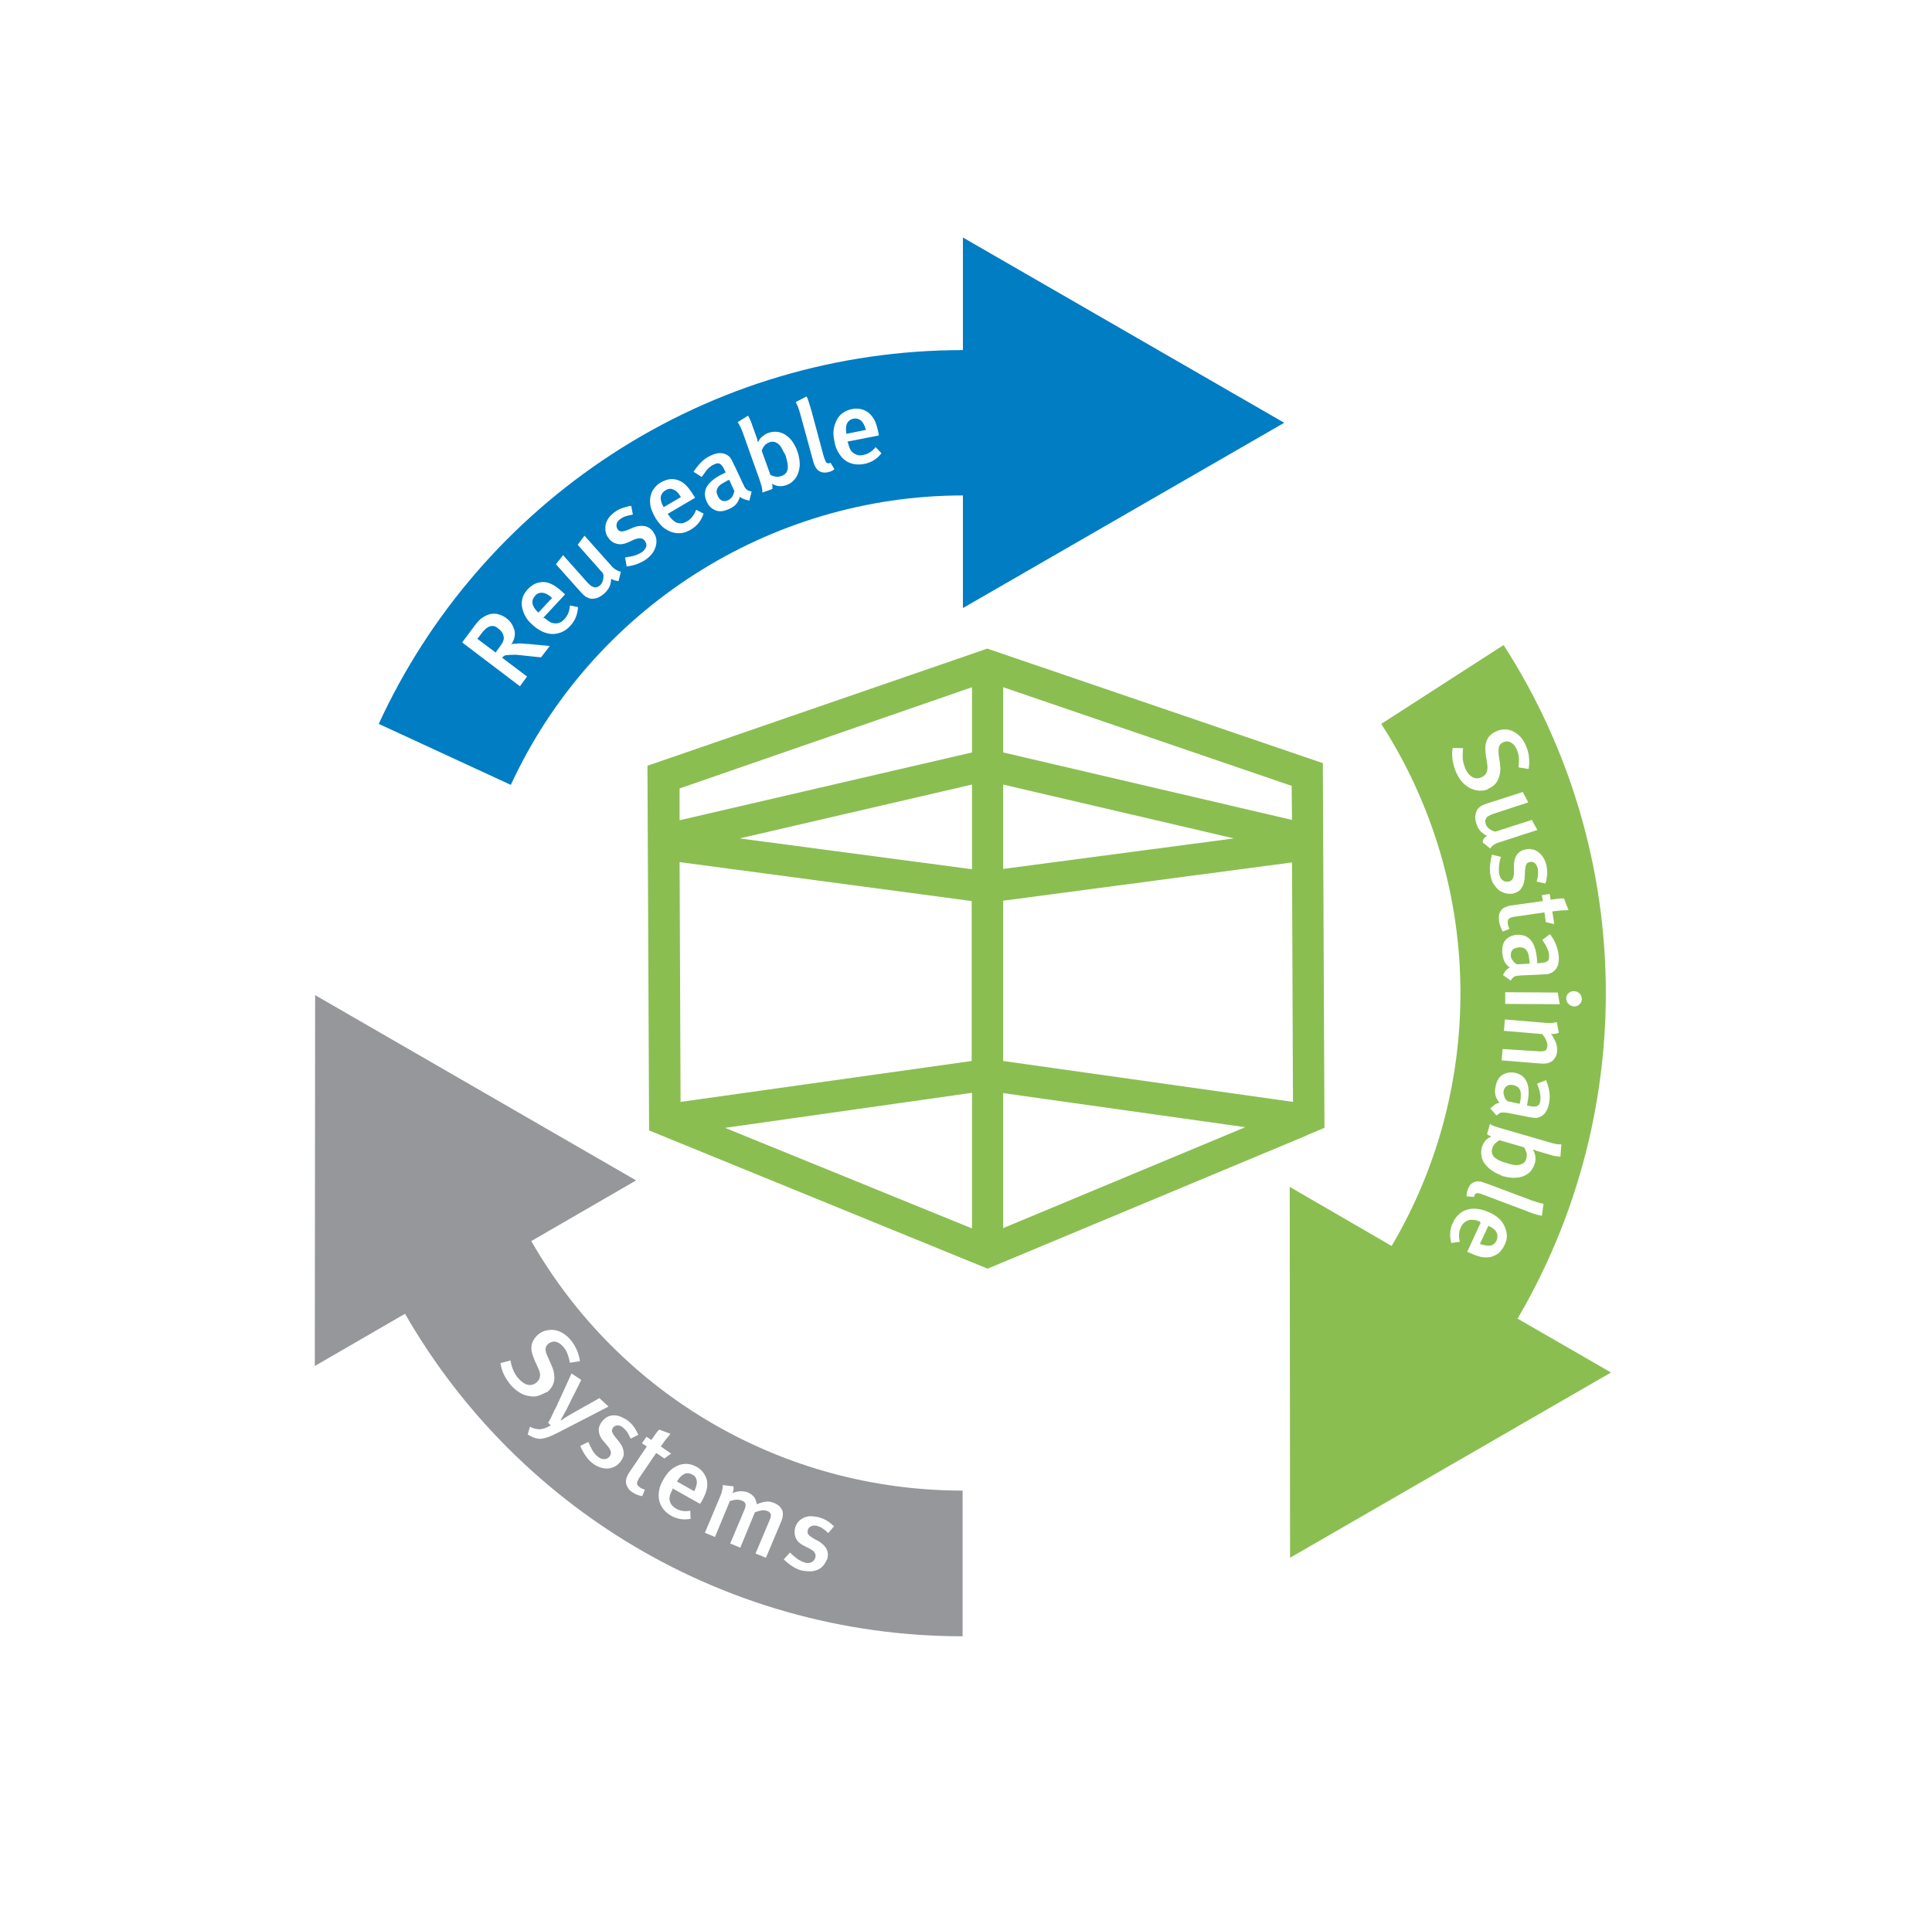 <svg xmlns="http://www.w3.org/2000/svg" xmlns:xlink="http://www.w3.org/1999/xlink" id="Layer_1" x="0px" y="0px" viewBox="0 0 595.3 594.8" style="enable-background:new 0 0 595.3 594.8;" xml:space="preserve"><style type="text/css">	.st0{fill:#FFFFFF;}	.st1{fill:#8BBE51;}	.st2{clip-path:url(#SVGID_00000081615911138361323780000006984296154322910893_);fill:#95979A;}	.st3{clip-path:url(#SVGID_00000081615911138361323780000006984296154322910893_);fill:#007DC3;}	.st4{clip-path:url(#SVGID_00000081615911138361323780000006984296154322910893_);fill:#8BBE51;}	.st5{clip-path:url(#SVGID_00000081615911138361323780000006984296154322910893_);fill:#FFFFFF;}</style><g>			<image style="overflow:visible;opacity:0.15;" width="675" height="674" transform="matrix(1 0 0 1 -40 -32.213)">	</image>	<g>		<circle class="st0" cx="297.6" cy="297.6" r="261.9"></circle>	</g></g><path class="st1" d="M402.6,349.9l5.5-2.3l-0.5-112.4l-103.4-35.3l-104.7,36.1l0.5,112.4L304.3,391l98.2-41L402.6,349.9L402.6,349.9 z M309.1,241.8l71.1,16.6l-71.1,9.4V241.8z M299.5,267.9l-71.6-9.5l71.6-16.6V267.9z M209.4,265.7l90,12V327l-89.7,12.6L209.4,265.7 z M299.5,336.8v41.8l-76.1-31L299.5,336.8z M309.1,277.6l89-11.8l0.3,73.8l-89.3-12.6V277.6z M398.1,252.7l-89-20.8v-20.1l88.9,30.4 L398.1,252.7z M299.5,211.8v20.1l-90.1,20.9l0-9.8L299.5,211.8z M309.1,378.5v-41.6l74.6,10.5L309.1,378.5z"></path><g>	<defs>		<rect id="SVGID_1_" x="35.8" y="35.8" width="523.7" height="523.3"></rect>	</defs>	<clipPath id="SVGID_00000050661083206793477900000012003508638848115368_">		<use xlink:href="#SVGID_1_" style="overflow:visible;"></use>	</clipPath>	<path style="clip-path:url(#SVGID_00000050661083206793477900000012003508638848115368_);fill:#95979A;" d="M163.7,382.5l32.3-18.7  l-98.9-57.1L97,421l27.8-16.1c16.3,28.4,39.5,52.4,67.4,69.7c31.3,19.4,67.4,29.7,104.4,29.7v-44.9  C241.4,459.4,191,430.1,163.7,382.5"></path>	<path style="clip-path:url(#SVGID_00000050661083206793477900000012003508638848115368_);fill:#007DC3;" d="M296.7,107.9  c-38.6,0-76,11.1-108.2,32.1c-31.4,20.5-56.2,49.2-71.8,83.1l40.7,18.8c25-54.2,79.7-89.2,139.3-89.2v34.7l99-57.1l-99-57.1V107.9z  "></path>	<path style="clip-path:url(#SVGID_00000050661083206793477900000012003508638848115368_);fill:#8BBE51;" d="M467.6,406.4  c17.8-30.3,27.2-65,27.2-100.3c0-38.2-10.9-75.3-31.5-107.3l-37.7,24.3c15.9,24.7,24.4,53.4,24.4,83c0,27.5-7.3,54.4-21.2,77.9  l-31.4-18.2l0.1,114.3l98.9-57.1L467.6,406.4z"></path>	<path style="clip-path:url(#SVGID_00000050661083206793477900000012003508638848115368_);fill:#FFFFFF;" d="M162.9,202.2  c-1.6-0.2-2.9-0.3-3.9-0.4c-1,0-2,0-2.8,0.1c-0.3,0-0.6,0.1-0.8,0.2c-0.2,0.1-0.4,0.3-0.7,0.6l7.7,5.8l-2.2,3L142.4,198l4.1-5.5  c0.8-1,1.5-1.8,2.4-2.3c0.8-0.5,1.7-0.9,2.5-1c0.8-0.1,1.6-0.1,2.4,0.2c0.8,0.2,1.5,0.6,2.2,1.1c0.6,0.5,1.2,1,1.6,1.7  c0.4,0.6,0.7,1.3,0.9,2c0.2,0.7,0.2,1.5,0,2.2c-0.1,0.8-0.5,1.5-1,2.2c0.2-0.1,0.5-0.2,0.9-0.2c0.4,0,0.9,0,1.4-0.1  c0.5,0,1.1,0,1.6,0.1c0.6,0,1.1,0.1,1.7,0.1l6.3,0.6l-2.7,3.5L162.9,202.2z M151.1,193c-0.9,0.2-1.8,1-2.8,2.3l-1.2,1.6l5.6,4.2  l1.1-1.5c0.6-0.8,1-1.4,1.2-1.9c0.2-0.5,0.3-1,0.2-1.5c-0.1-0.4-0.2-0.8-0.5-1.3c-0.3-0.4-0.6-0.8-1.1-1.1  C152.8,193,152,192.8,151.1,193"></path>	<path style="clip-path:url(#SVGID_00000050661083206793477900000012003508638848115368_);fill:#FFFFFF;" d="M168,190.6  c0.4,0.4,0.9,0.7,1.3,1c0.5,0.3,1,0.5,1.5,0.5c0.5,0.1,1.1,0,1.6-0.2c0.6-0.2,1.1-0.6,1.6-1.2c1-1.1,1.5-2.4,1.6-4.1l2.5,0.5  c-0.1,2.2-0.9,4.2-2.4,5.8c-0.8,0.9-1.7,1.5-2.6,1.9c-0.9,0.4-1.9,0.6-2.9,0.6c-1,0-2-0.3-3-0.7c-1-0.5-2-1.1-3-2  c-1.1-1-1.9-1.9-2.4-2.9c-0.5-0.9-0.8-1.9-1-3c-0.1-1,0-1.9,0.3-2.8c0.3-0.8,0.8-1.6,1.5-2.4c0.6-0.6,1.2-1.1,1.9-1.5  c0.7-0.4,1.5-0.6,2.4-0.7c1-0.1,2,0.1,3,0.6c1.1,0.5,2.3,1.4,3.7,2.7l0.5,0.5l-6.7,7.2L168,190.6z M167.2,182.7  c-0.9-0.1-1.7,0.2-2.3,0.9c-0.7,0.8-1,1.6-0.8,2.5c0.2,0.9,0.8,1.8,1.8,2.7l4.2-4.5C169.1,183.3,168.1,182.8,167.2,182.7"></path>	<path style="clip-path:url(#SVGID_00000050661083206793477900000012003508638848115368_);fill:#FFFFFF;" d="M189.5,178.9  c-0.4-0.1-0.8-0.3-1.2-0.5c0,1.8-0.7,3.3-2.2,4.6c-0.7,0.6-1.4,1-2.1,1.3c-0.7,0.2-1.4,0.3-2,0.2c-0.5-0.1-1-0.3-1.5-0.6  c-0.5-0.3-1.1-0.9-1.8-1.7l-7.4-8.3l2.2-2.8l7.3,8.2c0.3,0.4,0.7,0.7,1,1c0.3,0.3,0.7,0.5,1,0.6c0.3,0.1,0.7,0.2,1,0.1  c0.4-0.1,0.7-0.3,1.1-0.6c0.4-0.4,0.8-1,0.9-1.7c0.2-0.7,0.2-1.4,0-2l-7.8-8.8l2.1-2.8l8.2,9.2c0.5,0.6,1,1,1.5,1.3  c0.5,0.3,0.8,0.4,1.1,0.5c0.2,0,0.3,0.1,0.4,0.1l-0.7,2.9C190.3,179,189.8,179,189.5,178.9"></path>	<path style="clip-path:url(#SVGID_00000050661083206793477900000012003508638848115368_);fill:#FFFFFF;" d="M202.2,166  c0.1,0.7,0.1,1.5-0.1,2.2c-0.2,0.7-0.5,1.5-1,2.2c-0.5,0.7-1.1,1.3-1.9,1.9c-0.8,0.6-1.8,1.1-2.8,1.5c-1,0.4-2.1,0.6-3.3,0.8  l-0.5-2.8c0.8-0.1,1.8-0.3,2.7-0.5c1-0.3,1.8-0.7,2.6-1.2c0.6-0.5,1-1,1.2-1.6c0.2-0.6,0-1.2-0.4-1.8c-0.4-0.5-0.8-0.8-1.4-0.8  c-0.5,0-1.3,0.1-2.1,0.5l-1.8,0.8c-1.1,0.5-2.2,0.7-3.3,0.4c-1-0.2-1.9-0.8-2.6-1.8c-0.5-0.6-0.8-1.3-0.9-2c-0.1-0.7-0.1-1.4,0-2.1  c0.2-0.7,0.5-1.4,0.9-2c0.4-0.6,1-1.2,1.8-1.8c0.9-0.7,1.8-1.1,2.7-1.4c0.9-0.3,1.7-0.5,2.5-0.6l0.5,2.7c-0.8,0.1-1.6,0.3-2.2,0.5  c-0.6,0.2-1.2,0.5-1.7,0.9c-0.6,0.4-1,1-1.1,1.5c-0.1,0.6,0,1.1,0.3,1.6c0.3,0.4,0.6,0.6,1.1,0.7c0.4,0,1-0.1,1.8-0.4l1.9-0.8  c0.8-0.3,1.5-0.5,2.1-0.5c0.6-0.1,1.2,0,1.7,0.1c0.5,0.1,0.9,0.4,1.3,0.6c0.4,0.3,0.7,0.6,1,1C201.7,164.6,202.1,165.3,202.2,166"></path>	<path style="clip-path:url(#SVGID_00000050661083206793477900000012003508638848115368_);fill:#FFFFFF;" d="M206,158.7  c0.3,0.5,0.6,0.9,1,1.3c0.4,0.4,0.8,0.7,1.3,1c0.5,0.2,1,0.3,1.6,0.3c0.6,0,1.2-0.3,1.9-0.7c1.2-0.7,2.1-1.9,2.7-3.5l2.3,1.2  c-0.7,2.1-2,3.8-3.9,4.9c-1,0.6-2,1-3,1.1c-1,0.1-2,0-2.9-0.3c-0.9-0.3-1.8-0.8-2.7-1.5c-0.8-0.7-1.6-1.7-2.3-2.8  c-0.7-1.2-1.2-2.4-1.5-3.4c-0.2-1-0.3-2.1-0.1-3.1c0.2-1,0.5-1.9,1.1-2.6c0.5-0.7,1.2-1.4,2.1-1.9c0.7-0.4,1.4-0.7,2.2-0.9  c0.8-0.2,1.6-0.2,2.5,0c0.9,0.2,1.9,0.7,2.7,1.4c0.9,0.8,1.8,2,2.8,3.6l0.4,0.6l-8.5,5L206,158.7z M207.5,150.9  c-0.8-0.4-1.6-0.3-2.4,0.2c-0.9,0.5-1.4,1.3-1.5,2.1c-0.1,0.9,0.2,1.9,0.9,3.1l5.3-3.1C209.1,152,208.4,151.2,207.5,150.9"></path>	<path style="clip-path:url(#SVGID_00000050661083206793477900000012003508638848115368_);fill:#FFFFFF;" d="M229.4,153.9  c-0.5-0.2-1-0.4-1.4-0.8c-0.3,1-0.7,1.7-1.2,2.3c-0.5,0.6-1.2,1-2,1.4c-1.7,0.8-3.1,1-4.3,0.5c-1.2-0.5-2.1-1.3-2.7-2.6  c-0.8-1.7-0.8-3.3,0-4.7c0.8-1.4,2.4-2.7,4.8-3.9l1-0.5l-0.4-0.8c-0.4-0.9-0.8-1.5-1.3-1.8c-0.4-0.3-1.1-0.3-2,0.2  c-0.5,0.2-1,0.6-1.5,1c-0.4,0.4-0.8,0.8-1.1,1.3c-0.3,0.4-0.6,0.8-0.8,1.1l-0.3,0.4l-2.5-1.6c0.8-1.2,1.6-2.2,2.4-3  c0.8-0.8,1.8-1.5,2.9-2c2.3-1.1,4.2-1,5.7,0.3c0.2,0.2,0.4,0.5,0.6,0.8c0.2,0.3,0.4,0.7,0.7,1.4l0.7,1.4l2,4.3  c0.2,0.5,0.5,0.9,0.6,1.3c0.2,0.3,0.4,0.6,0.6,0.8c0.2,0.2,0.4,0.4,0.7,0.5c0.3,0.1,0.6,0.2,1,0.3l-0.7,2.8  C230.5,154.2,230,154.1,229.4,153.9 M224.4,148c-0.1,0-0.3,0.1-0.4,0.2c-0.8,0.4-1.4,0.8-1.9,1.1c-0.5,0.4-0.8,0.7-1,1.1  c-0.2,0.4-0.3,0.8-0.3,1.2c0,0.4,0.2,0.9,0.4,1.3c0.3,0.7,0.8,1.2,1.3,1.4c0.6,0.2,1.1,0.2,1.8-0.1c0.5-0.2,0.9-0.6,1.3-1.1  c0.3-0.5,0.5-1.1,0.7-1.7l-1.6-3.5L224.4,148z"></path>	<path style="clip-path:url(#SVGID_00000050661083206793477900000012003508638848115368_);fill:#FFFFFF;" d="M246.4,142.5  c0.1,1.1-0.1,2.2-0.4,3.1c-0.3,0.9-0.7,1.7-1.4,2.4c-0.6,0.7-1.4,1.2-2.3,1.5c-1.6,0.6-3,0.4-4.4-0.4c0.1,0.4,0.1,0.7,0.1,0.9  c0,0.2,0,0.4,0,0.7l-3.1,1.1c0-0.2,0-0.4,0-0.6c0-0.2-0.1-0.4-0.1-0.7c-0.1-0.3-0.1-0.6-0.2-0.9c-0.1-0.4-0.3-0.8-0.4-1.3  l-5.2-14.6c-0.3-0.9-0.6-1.6-0.9-2.2c-0.3-0.5-0.5-1-0.8-1.4l3.2-2c0.3,0.5,0.5,1,0.7,1.4c0.2,0.4,0.4,1,0.6,1.6l1.3,3.6  c0.2,0.5,0.3,0.9,0.3,1.2l0.1,0.3l0.1,0c0.3-0.7,0.8-1.3,1.3-1.7c0.5-0.4,1.1-0.8,1.9-1.1c0.9-0.3,1.8-0.4,2.7-0.3  c0.9,0.1,1.7,0.4,2.5,0.9c0.8,0.5,1.5,1.2,2.1,2c0.6,0.9,1.2,1.9,1.6,3.1C246.1,140.2,246.3,141.3,246.4,142.5 M241,138.4  c-0.3-0.6-0.6-1.1-1-1.4c-0.4-0.4-0.8-0.6-1.3-0.8c-0.5-0.1-1-0.1-1.6,0.1c-0.7,0.3-1.2,0.6-1.6,1.1c-0.4,0.5-0.6,1-0.8,1.5  l2.7,7.5c0.5,0.2,1,0.4,1.6,0.5c0.6,0.1,1.2,0,1.8-0.2c1.1-0.4,1.7-1.1,1.9-2.1c0.2-1-0.1-2.5-0.7-4.4  C241.6,139.6,241.3,139,241,138.4"></path>	<path style="clip-path:url(#SVGID_00000050661083206793477900000012003508638848115368_);fill:#FFFFFF;" d="M255.3,145.5  c-0.9,0.2-1.6,0.2-2.2,0c-0.6-0.2-1-0.5-1.4-0.9c-0.3-0.4-0.6-0.9-0.8-1.4c-0.2-0.5-0.3-0.9-0.4-1.3l-3.7-13.5  c-0.1-0.5-0.3-1-0.4-1.4c-0.1-0.4-0.2-0.8-0.4-1.2c-0.1-0.4-0.2-0.7-0.4-1c-0.1-0.3-0.3-0.6-0.4-0.9l3.3-1.7c0.3,0.4,0.5,1,0.7,1.7  c0.2,0.7,0.5,1.5,0.8,2.6l3.6,13.4c0.1,0.5,0.3,1,0.4,1.3c0.1,0.3,0.2,0.6,0.3,0.8c0.1,0.2,0.2,0.3,0.2,0.4  c0.1,0.1,0.1,0.2,0.2,0.2c0.1,0.1,0.3,0.2,0.6,0.2c0.2,0,0.5-0.1,0.6-0.2l1.2,2C256.7,145,256.1,145.3,255.3,145.5"></path>	<path style="clip-path:url(#SVGID_00000050661083206793477900000012003508638848115368_);fill:#FFFFFF;" d="M261.3,136.5  c0.1,0.5,0.3,1.1,0.5,1.6c0.2,0.5,0.5,1,0.9,1.3c0.4,0.4,0.9,0.6,1.4,0.8c0.6,0.2,1.2,0.2,2,0c1.4-0.3,2.7-1.1,3.7-2.4l1.8,1.9  c-1.4,1.8-3.2,2.9-5.4,3.3c-1.1,0.2-2.2,0.2-3.2,0c-1-0.2-1.9-0.6-2.7-1.2c-0.8-0.6-1.4-1.4-2-2.4c-0.6-1-1-2.1-1.2-3.4  c-0.3-1.4-0.4-2.7-0.2-3.7c0.1-1,0.5-2,1-3c0.5-0.9,1.1-1.6,1.9-2.1c0.7-0.5,1.6-0.9,2.6-1.1c0.8-0.2,1.6-0.2,2.4-0.1  c0.8,0.1,1.6,0.4,2.4,0.9c0.8,0.5,1.5,1.3,2.1,2.3c0.6,1,1,2.5,1.4,4.3l0.1,0.7l-9.7,1.9L261.3,136.5z M265.4,129.7  c-0.7-0.6-1.4-0.8-2.3-0.7c-1,0.2-1.7,0.7-2.1,1.5c-0.4,0.8-0.4,1.9-0.2,3.2l6-1.2C266.5,131.3,266,130.3,265.4,129.7"></path>	<path style="clip-path:url(#SVGID_00000050661083206793477900000012003508638848115368_);fill:#FFFFFF;" d="M166.1,430.1  c-0.9,0.3-1.8,0.4-2.8,0.2c-1-0.1-2-0.4-3-1c-1-0.6-2-1.4-2.9-2.4c-0.8-1-1.5-2-2.1-3.2c-0.6-1.2-0.9-2.4-1.1-3.6l3.1-0.8  c0.2,1.2,0.5,2.2,0.9,3.1c0.4,0.9,0.9,1.8,1.7,2.6c0.9,1,1.8,1.6,2.8,1.8c1,0.2,1.9-0.1,2.7-0.8c0.6-0.5,0.9-1.2,1-1.9  c0.1-0.7-0.2-1.7-0.7-2.7l-1-2.2c-0.4-1-0.7-1.9-0.9-2.7c-0.1-0.8-0.1-1.6,0.1-2.3c0.3-1.1,0.9-2,1.8-2.8c0.7-0.6,1.5-1.1,2.4-1.3  c0.8-0.2,1.7-0.3,2.6-0.2c0.9,0.1,1.7,0.4,2.6,0.9c0.8,0.5,1.6,1.1,2.4,2c0.8,1,1.5,2,2,3.2c0.5,1.1,0.8,2.3,1,3.5l-3.1,0.5  c-0.2-1.2-0.5-2.1-0.8-2.9c-0.3-0.8-0.8-1.5-1.3-2.1c-0.7-0.8-1.5-1.3-2.3-1.5c-0.8-0.1-1.6,0.1-2.3,0.7c-0.5,0.4-0.8,1-0.8,1.6  c0,0.6,0.2,1.4,0.7,2.4l1.1,2.5c0.7,1.5,1,3,0.9,4.4c-0.1,1.4-0.8,2.7-2,3.8C167.8,429.3,167,429.8,166.1,430.1"></path>	<path style="clip-path:url(#SVGID_00000050661083206793477900000012003508638848115368_);fill:#FFFFFF;" d="M169.2,442.8  c-0.8,0.3-1.5,0.5-2.2,0.6c-0.7,0.1-1.4,0-2.1-0.2c-0.7-0.2-1.5-0.6-2.3-1.1l0.7-2.4c0.5,0.3,1,0.5,1.5,0.6  c0.5,0.1,0.9,0.2,1.4,0.2c0.5,0,1-0.1,1.6-0.3c0.6-0.2,1.2-0.5,1.9-0.9l-0.8-0.8c0.5-0.8,0.9-1.6,1.3-2.5c0.4-0.8,0.7-1.6,1.1-2.2  l4.8-10.5l3,2l-4.6,9.2c-0.1,0.2-0.3,0.5-0.5,0.9c-0.2,0.4-0.4,0.7-0.6,1.1c-0.2,0.4-0.4,0.7-0.5,0.9l-0.2,0.4l0.4-0.2  c0.3-0.1,0.6-0.3,0.9-0.6c0.4-0.2,0.8-0.5,1.3-0.8c0.5-0.3,0.9-0.5,1.4-0.8l8-4.5l2.8,2.6l-15.5,8  C170.8,442.1,170,442.5,169.2,442.8"></path>	<path style="clip-path:url(#SVGID_00000050661083206793477900000012003508638848115368_);fill:#FFFFFF;" d="M189.2,452.1  c-0.7,0.3-1.4,0.5-2.1,0.5c-0.7,0-1.5-0.1-2.3-0.4c-0.8-0.3-1.6-0.7-2.3-1.3c-0.8-0.6-1.5-1.4-2.1-2.3c-0.6-0.9-1.2-1.9-1.6-3  l2.5-1.2c0.3,0.8,0.7,1.6,1.2,2.5c0.5,0.9,1.1,1.6,1.8,2.1c0.6,0.5,1.2,0.7,1.9,0.7c0.6,0,1.2-0.3,1.6-0.8c0.4-0.5,0.5-1,0.4-1.5  c-0.1-0.5-0.5-1.2-1.1-1.9l-1.3-1.5c-0.8-1-1.2-1.9-1.3-3c-0.1-1,0.3-2,1-2.9c0.5-0.6,1-1.1,1.6-1.4c0.6-0.3,1.3-0.5,2-0.5  c0.7,0,1.4,0.1,2.1,0.4c0.7,0.3,1.5,0.7,2.2,1.2c0.9,0.7,1.6,1.4,2.1,2.2c0.5,0.8,0.9,1.5,1.2,2.2l-2.4,1.2c-0.3-0.8-0.7-1.4-1-2  c-0.4-0.5-0.8-1-1.3-1.4c-0.6-0.5-1.2-0.7-1.7-0.7c-0.6,0-1.1,0.3-1.4,0.7c-0.3,0.4-0.4,0.8-0.3,1.2c0.1,0.4,0.4,1,0.9,1.6l1.3,1.6  c0.5,0.7,0.9,1.3,1.1,1.9c0.2,0.6,0.3,1.1,0.3,1.6c0,0.5-0.1,1-0.3,1.4c-0.2,0.4-0.4,0.8-0.7,1.2  C190.5,451.3,189.9,451.8,189.2,452.1"></path>	<path style="clip-path:url(#SVGID_00000050661083206793477900000012003508638848115368_);fill:#FFFFFF;" d="M195,460  c-0.7-0.4-1.2-0.9-1.5-1.4c-0.3-0.5-0.5-1-0.6-1.5c-0.1-0.5,0-1,0.1-1.5c0.2-0.5,0.4-1,0.7-1.5l5.6-8.3l-1.5-1l1.4-2l1.5,1  c0.4-0.6,0.8-1.1,1.2-1.7c0.4-0.6,0.8-1.1,1.2-1.5l3.5,1.3c-0.4,0.5-0.9,1.1-1.5,1.8c-0.5,0.7-1,1.4-1.5,2.1l3.2,2.2l-2.1,1.5  l-2.5-1.7l-5.1,7.5c-0.6,0.8-0.8,1.5-0.8,1.9c0,0.5,0.4,0.9,1,1.3c0.4,0.3,0.8,0.4,1.4,0.6l-0.8,2C197,461,195.9,460.6,195,460"></path>	<path style="clip-path:url(#SVGID_00000050661083206793477900000012003508638848115368_);fill:#FFFFFF;" d="M207.2,459.1  c-0.3,0.5-0.5,1-0.7,1.5c-0.2,0.5-0.2,1.1-0.2,1.6c0.1,0.5,0.2,1,0.6,1.5c0.3,0.5,0.8,0.9,1.5,1.3c1.2,0.7,2.7,0.9,4.3,0.6l0.1,2.5  c-2.2,0.4-4.2,0.1-6.1-1c-1-0.6-1.8-1.3-2.4-2.1c-0.6-0.8-1-1.7-1.2-2.6c-0.2-1-0.2-2,0-3.1c0.2-1.1,0.6-2.2,1.3-3.3  c0.7-1.2,1.4-2.2,2.2-2.9c0.8-0.7,1.7-1.2,2.7-1.6c0.9-0.3,1.9-0.4,2.7-0.3c0.9,0.1,1.8,0.4,2.7,0.9c0.7,0.4,1.3,0.9,1.8,1.5  c0.5,0.6,0.9,1.3,1.2,2.2c0.3,0.9,0.3,1.9,0.1,3c-0.2,1.1-0.8,2.5-1.7,4.1l-0.4,0.6l-8.5-4.8L207.2,459.1z M214.7,456.5  c-0.1-0.9-0.5-1.6-1.3-2c-0.9-0.5-1.8-0.6-2.6-0.2c-0.8,0.4-1.5,1.1-2.2,2.3l5.3,3C214.5,458.4,214.8,457.4,214.7,456.5"></path>	<path style="clip-path:url(#SVGID_00000050661083206793477900000012003508638848115368_);fill:#FFFFFF;" d="M237.1,468.6  c0.4-0.9,0.5-1.5,0.4-1.9c-0.1-0.4-0.4-0.7-1-1c-0.6-0.2-1.2-0.3-1.8-0.2c-0.7,0.1-1.3,0.3-2.1,0.6l-4.5,10.9l-3.1-1.3l4.3-10.2  c0.4-0.9,0.5-1.5,0.4-2c-0.1-0.4-0.5-0.8-1.1-1c-0.5-0.2-1-0.3-1.6-0.3c-0.6,0-1.3,0.2-2.1,0.4l-4.6,11.1l-3.1-1.3l4.5-10.7  c0.4-0.9,0.7-1.7,0.8-2.4c0.2-0.6,0.2-1.2,0.2-1.6l3.3,0.4c0.1,0.6,0,1.3-0.3,2.1c0.8-0.4,1.7-0.6,2.5-0.6s1.6,0.1,2.3,0.4  c0.7,0.3,1.2,0.7,1.7,1.2c0.5,0.5,0.8,1.4,1,2.4c1-0.4,2-0.7,2.8-0.8c0.9-0.1,1.7,0.1,2.5,0.4c1.2,0.5,2.1,1.3,2.5,2.2  c0.4,1,0.3,2.2-0.4,3.8l-4.6,10.9l-3.2-1.3L237.1,468.6z"></path>	<path style="clip-path:url(#SVGID_00000050661083206793477900000012003508638848115368_);fill:#FFFFFF;" d="M253.7,482.5  c-0.5,0.6-1.1,1-1.8,1.3c-0.7,0.3-1.5,0.5-2.3,0.5c-0.8,0-1.7-0.1-2.7-0.3c-1-0.3-1.9-0.7-2.8-1.3c-0.9-0.6-1.8-1.3-2.6-2.1  l1.9-2.1c0.6,0.6,1.3,1.2,2.1,1.8c0.8,0.6,1.6,1,2.5,1.3c0.7,0.2,1.4,0.2,2-0.1c0.6-0.3,1-0.7,1.2-1.4c0.2-0.6,0.1-1.1-0.2-1.6  c-0.3-0.5-0.9-0.9-1.7-1.3l-1.8-0.9c-1.1-0.6-1.9-1.3-2.3-2.3c-0.4-0.9-0.5-2-0.2-3.1c0.2-0.7,0.5-1.4,1-1.9c0.4-0.5,1-0.9,1.6-1.2  c0.6-0.3,1.3-0.5,2.1-0.5c0.8,0,1.6,0.1,2.5,0.3c1.1,0.3,2,0.7,2.8,1.2c0.8,0.5,1.4,1.1,2,1.6l-1.8,2.1c-0.6-0.6-1.2-1.1-1.7-1.4  c-0.5-0.4-1.1-0.6-1.7-0.8c-0.7-0.2-1.3-0.2-1.9,0.1c-0.5,0.2-0.9,0.7-1,1.2c-0.1,0.5-0.1,0.9,0.1,1.2c0.2,0.4,0.7,0.7,1.4,1.2  l1.8,1c0.7,0.4,1.3,0.9,1.7,1.3c0.4,0.5,0.7,0.9,0.9,1.4c0.2,0.5,0.3,0.9,0.3,1.4c0,0.5-0.1,0.9-0.2,1.4  C254.5,481.2,254.2,481.9,253.7,482.5"></path>	<path style="clip-path:url(#SVGID_00000050661083206793477900000012003508638848115368_);fill:#FFFFFF;" d="M456.2,243.7  c-0.9,0-1.9-0.2-2.8-0.6c-0.9-0.4-1.8-1-2.6-1.8c-0.8-0.8-1.5-1.9-2.1-3.2c-0.5-1.2-0.9-2.4-1.1-3.7c-0.2-1.3-0.2-2.6,0-3.9  l3.2,0.1c-0.1,1.2-0.1,2.3-0.1,3.2c0.1,1,0.4,2,0.8,3.1c0.6,1.3,1.3,2.1,2.2,2.6c0.9,0.5,1.8,0.5,2.9,0c0.7-0.3,1.3-0.9,1.5-1.6  c0.3-0.7,0.3-1.7,0.1-2.8l-0.4-2.5c-0.1-1.1-0.2-2-0.1-2.8c0.1-0.8,0.4-1.6,0.7-2.2c0.6-1,1.5-1.7,2.6-2.2c0.9-0.4,1.8-0.6,2.7-0.6  s1.7,0.2,2.5,0.6c0.8,0.4,1.5,0.9,2.2,1.6c0.7,0.7,1.2,1.6,1.7,2.6c0.5,1.2,0.9,2.4,1,3.7c0.2,1.3,0.1,2.5-0.1,3.7l-3.1-0.5  c0.1-1.2,0.2-2.2,0.1-3.1c-0.1-0.8-0.3-1.7-0.7-2.5c-0.4-1-1.1-1.7-1.8-2.1c-0.8-0.4-1.6-0.4-2.4,0c-0.6,0.3-1,0.7-1.2,1.3  c-0.2,0.6-0.2,1.4-0.1,2.6l0.4,2.7c0.2,1.7,0.1,3.2-0.5,4.6c-0.5,1.4-1.6,2.4-3.1,3.1C458.1,243.5,457.2,243.7,456.2,243.7"></path>	<path style="clip-path:url(#SVGID_00000050661083206793477900000012003508638848115368_);fill:#FFFFFF;" d="M457.2,258.5  c0.2-0.3,0.5-0.6,1-0.9c-1.6-0.7-2.8-2-3.3-3.8c-0.3-0.9-0.4-1.7-0.3-2.4c0.1-0.7,0.3-1.4,0.6-1.9c0.3-0.4,0.7-0.8,1.2-1.1  c0.5-0.3,1.3-0.6,2.2-0.9l10.6-3.4l1.7,3.2l-10.4,3.4c-0.5,0.2-0.9,0.3-1.3,0.5c-0.4,0.2-0.7,0.4-1,0.6c-0.2,0.2-0.4,0.6-0.5,0.9  c-0.1,0.4,0,0.8,0.1,1.3c0.2,0.6,0.6,1.1,1.2,1.5c0.6,0.5,1.2,0.7,1.8,0.8l11.2-3.6l1.7,3.1l-11.7,3.8c-0.8,0.2-1.3,0.5-1.8,0.8  c-0.4,0.3-0.7,0.6-0.8,0.8c-0.1,0.2-0.2,0.3-0.2,0.3l-2.3-1.8C456.8,259.1,457,258.8,457.2,258.5"></path>	<path style="clip-path:url(#SVGID_00000050661083206793477900000012003508638848115368_);fill:#FFFFFF;" d="M463.9,275.3  c-0.7-0.2-1.4-0.5-2-0.9c-0.6-0.5-1.1-1.1-1.6-1.8s-0.8-1.6-1-2.6c-0.2-1-0.3-2.1-0.2-3.2s0.3-2.2,0.6-3.4l2.8,0.7  c-0.3,0.8-0.5,1.7-0.6,2.7c-0.1,1-0.1,1.9,0.1,2.8c0.2,0.8,0.5,1.3,1,1.7c0.5,0.4,1.1,0.5,1.8,0.4c0.6-0.1,1-0.4,1.3-0.9  c0.3-0.5,0.4-1.2,0.4-2.2l0-2c0-1.3,0.3-2.3,0.9-3.2c0.6-0.8,1.5-1.4,2.6-1.6c0.8-0.2,1.5-0.2,2.2,0c0.7,0.1,1.3,0.4,1.9,0.9  c0.6,0.4,1,1,1.5,1.7c0.4,0.7,0.7,1.5,0.9,2.3c0.2,1.1,0.3,2.1,0.2,3.1c-0.1,0.9-0.3,1.8-0.5,2.5l-2.7-0.6c0.2-0.8,0.4-1.6,0.4-2.2  c0.1-0.7,0-1.3-0.1-1.9c-0.2-0.7-0.5-1.3-0.9-1.6c-0.5-0.4-1-0.5-1.6-0.3c-0.5,0.1-0.8,0.3-1,0.7c-0.2,0.4-0.3,1-0.4,1.8l-0.1,2.1  c0,0.8-0.2,1.6-0.4,2.2c-0.2,0.6-0.5,1.1-0.8,1.5c-0.3,0.4-0.7,0.7-1.1,0.9c-0.4,0.2-0.9,0.4-1.3,0.5  C465.5,275.5,464.7,275.5,463.9,275.3"></path>	<path style="clip-path:url(#SVGID_00000050661083206793477900000012003508638848115368_);fill:#FFFFFF;" d="M461.9,284  c-0.1-0.8-0.1-1.5,0-2.1c0.1-0.6,0.4-1,0.7-1.4c0.3-0.4,0.7-0.7,1.2-0.9c0.5-0.2,1-0.4,1.6-0.5l10-1.4l-0.3-1.8l2.4-0.4l0.3,1.8  c0.7-0.1,1.4-0.2,2.1-0.3c0.7-0.1,1.4-0.1,2-0.1l1.4,3.6c-0.7,0-1.5,0.1-2.4,0.1c-0.9,0.1-1.8,0.2-2.6,0.3l0.6,3.9l-2.6-0.6l-0.4-3  l-9,1.3c-1,0.1-1.7,0.4-2,0.7c-0.3,0.3-0.4,0.9-0.3,1.6c0.1,0.4,0.2,0.9,0.5,1.5l-2.1,0.8C462.5,286.1,462.1,285.1,461.9,284"></path>	<path style="clip-path:url(#SVGID_00000050661083206793477900000012003508638848115368_);fill:#FFFFFF;" d="M463.9,299.2  c0.4-0.4,0.8-0.8,1.3-1c-0.8-0.6-1.4-1.3-1.7-2s-0.5-1.5-0.6-2.4c-0.1-1.9,0.2-3.3,1.1-4.2c0.9-0.9,2-1.4,3.4-1.5  c1.9-0.1,3.4,0.5,4.4,1.8c1,1.3,1.6,3.3,1.8,5.9l0.1,1.1l0.9-0.1c1-0.1,1.7-0.2,2.1-0.5c0.5-0.3,0.7-0.9,0.6-1.9  c0-0.6-0.2-1.2-0.4-1.7c-0.2-0.6-0.5-1.1-0.7-1.5c-0.3-0.4-0.5-0.8-0.7-1.1l-0.3-0.4l2.4-1.8c0.9,1.2,1.5,2.3,1.9,3.4  c0.4,1.1,0.7,2.2,0.8,3.4c0.2,2.6-0.6,4.3-2.4,5.2c-0.3,0.1-0.6,0.2-0.9,0.3c-0.3,0.1-0.8,0.1-1.5,0.1l-1.6,0.1l-4.7,0.2  c-0.6,0-1,0.1-1.4,0.1c-0.4,0-0.7,0.1-1,0.2c-0.3,0.1-0.5,0.3-0.7,0.5c-0.2,0.2-0.4,0.5-0.6,0.8l-2.4-1.7  C463.3,300.1,463.6,299.7,463.9,299.2 M471.3,296.8c0-0.2,0-0.3,0-0.4c-0.1-0.9-0.2-1.6-0.3-2.2c-0.2-0.6-0.4-1-0.7-1.4  c-0.3-0.3-0.6-0.6-1-0.7c-0.4-0.1-0.9-0.2-1.4-0.1c-0.8,0.1-1.4,0.3-1.8,0.7c-0.4,0.4-0.6,1-0.6,1.7c0,0.6,0.2,1.1,0.6,1.6  c0.3,0.5,0.8,0.9,1.3,1.2l3.9-0.2L471.3,296.8z"></path>	<path style="clip-path:url(#SVGID_00000050661083206793477900000012003508638848115368_);fill:#FFFFFF;" d="M480,305.9l0.6,3.6  l-16.8-0.1l0-3.6L480,305.9z M483.3,309.4c-0.5-0.5-0.7-1-0.7-1.7c0-0.6,0.2-1.2,0.7-1.6c0.5-0.4,1-0.7,1.7-0.6  c0.7,0,1.2,0.2,1.7,0.7c0.5,0.5,0.7,1,0.7,1.7c0,0.6-0.2,1.2-0.7,1.6c-0.5,0.5-1,0.7-1.7,0.7C484.3,310.1,483.8,309.9,483.3,309.4"></path>	<path style="clip-path:url(#SVGID_00000050661083206793477900000012003508638848115368_);fill:#FFFFFF;" d="M473.8,324  c1.1,0.1,1.9,0,2.3-0.2c0.4-0.2,0.6-0.7,0.7-1.4c0-0.5-0.1-1.1-0.4-1.8c-0.3-0.7-0.7-1.3-1.2-1.9l-11.8-1l0.3-3.5l12,1  c0.9,0.1,1.6,0.1,2.2,0.1c0.6,0,1.2-0.2,1.8-0.3l0.6,3.3c-0.4,0.2-0.8,0.3-1.2,0.3c-0.4,0.1-0.8,0.1-1.2,0c0.7,1,1.2,1.9,1.5,2.7  c0.3,0.8,0.4,1.6,0.4,2.6c-0.1,1.3-0.6,2.3-1.4,3c-0.8,0.7-2,1-3.5,0.9l-12.2-1l0.3-3.5L473.8,324z"></path>	<path style="clip-path:url(#SVGID_00000050661083206793477900000012003508638848115368_);fill:#FFFFFF;" d="M460.5,340.5  c0.4-0.3,0.9-0.5,1.5-0.6c-0.6-0.8-1-1.6-1.2-2.3c-0.2-0.8-0.2-1.6,0-2.5c0.3-1.9,1-3.1,2.1-3.8c1.1-0.7,2.3-0.9,3.7-0.7  c1.9,0.3,3.1,1.3,3.8,2.8c0.7,1.5,0.8,3.6,0.3,6.2l-0.2,1.1l0.9,0.2c1,0.2,1.7,0.2,2.2,0c0.5-0.2,0.9-0.7,1-1.7  c0.1-0.6,0.1-1.2,0-1.8c-0.1-0.6-0.2-1.2-0.4-1.7c-0.1-0.5-0.3-0.9-0.4-1.2l-0.2-0.5l2.8-1.1c0.5,1.4,0.9,2.6,1,3.7  c0.2,1.1,0.1,2.3-0.1,3.5c-0.5,2.5-1.7,4-3.6,4.4c-0.3,0.1-0.6,0.1-1,0c-0.3,0-0.8-0.1-1.5-0.2l-1.5-0.3l-4.6-0.9  c-0.6-0.1-1-0.2-1.4-0.2c-0.4,0-0.7,0-1,0c-0.3,0-0.6,0.1-0.8,0.3c-0.2,0.2-0.5,0.4-0.8,0.6l-1.9-2.2  C459.7,341.2,460.1,340.8,460.5,340.5 M468.3,339.9c0-0.1,0.1-0.3,0.1-0.4c0.2-0.9,0.2-1.6,0.2-2.2c0-0.6-0.1-1.1-0.3-1.5  c-0.2-0.4-0.5-0.7-0.8-0.9c-0.4-0.2-0.8-0.4-1.3-0.5c-0.8-0.1-1.4-0.1-1.9,0.3c-0.5,0.3-0.8,0.8-1,1.5c-0.1,0.5,0,1.1,0.2,1.7  s0.5,1.1,1,1.5l3.8,0.8L468.3,339.9z"></path>	<path style="clip-path:url(#SVGID_00000050661083206793477900000012003508638848115368_);fill:#FFFFFF;" d="M459.9,360.9  c-0.9-0.6-1.7-1.3-2.3-2.1c-0.6-0.8-1-1.6-1.1-2.5c-0.2-0.9-0.1-1.8,0.1-2.7c0.5-1.6,1.4-2.7,2.9-3.3c-0.4-0.2-0.7-0.4-0.8-0.4  c-0.2-0.1-0.3-0.2-0.5-0.4l0.9-3.1c0.2,0.1,0.3,0.2,0.5,0.3c0.2,0.1,0.4,0.2,0.6,0.3c0.2,0.1,0.6,0.2,0.9,0.3  c0.4,0.1,0.8,0.3,1.3,0.4l14.8,4.3c0.9,0.3,1.7,0.5,2.3,0.6c0.6,0.1,1.1,0.1,1.6,0.1l-0.3,3.8c-0.6-0.1-1.1-0.1-1.6-0.2  c-0.5-0.1-1-0.2-1.6-0.4l-3.7-1.1c-0.5-0.1-0.9-0.3-1.1-0.4l-0.3-0.1l-0.1,0.1c0.4,0.7,0.6,1.4,0.7,2.1c0.1,0.7,0,1.4-0.2,2.1  c-0.3,0.9-0.7,1.7-1.3,2.4c-0.6,0.7-1.3,1.1-2.2,1.5c-0.8,0.3-1.8,0.5-2.9,0.5c-1.1,0-2.2-0.2-3.4-0.5  C462,362,460.9,361.6,459.9,360.9 M466.3,359c0.6,0.1,1.2,0.1,1.8,0c0.5-0.1,1-0.3,1.4-0.6c0.4-0.3,0.7-0.8,0.8-1.4  c0.2-0.7,0.2-1.4,0-1.9s-0.4-1.1-0.7-1.5l-7.6-2.2c-0.5,0.3-0.9,0.6-1.3,1c-0.4,0.4-0.7,0.9-0.9,1.5c-0.3,1.1-0.1,2,0.6,2.7  c0.7,0.7,2,1.4,4,1.9C465,358.7,465.7,358.9,466.3,359"></path>	<path style="clip-path:url(#SVGID_00000050661083206793477900000012003508638848115368_);fill:#FFFFFF;" d="M452.3,366.5  c0.3-0.8,0.7-1.4,1.2-1.8c0.5-0.3,1-0.5,1.6-0.6c0.5,0,1.1,0,1.6,0.2c0.5,0.2,0.9,0.3,1.2,0.4l13.1,4.9c0.5,0.2,1,0.4,1.4,0.5  c0.4,0.1,0.8,0.3,1.2,0.4c0.4,0.1,0.7,0.2,1,0.3c0.3,0.1,0.7,0.1,1,0.2l-0.5,3.7c-0.5-0.1-1.1-0.2-1.8-0.4  c-0.7-0.2-1.5-0.5-2.5-0.9l-13-4.9c-0.5-0.2-0.9-0.3-1.3-0.5c-0.3-0.1-0.6-0.2-0.8-0.2c-0.2,0-0.4-0.1-0.5-0.1  c-0.1,0-0.2,0-0.3,0.1c-0.2,0.1-0.3,0.2-0.5,0.4c-0.1,0.2-0.2,0.4-0.2,0.7l-2.3-0.2C451.9,367.9,452,367.2,452.3,366.5"></path>	<path style="clip-path:url(#SVGID_00000050661083206793477900000012003508638848115368_);fill:#FFFFFF;" d="M456,376.5  c-0.5-0.2-1-0.4-1.6-0.5c-0.6-0.1-1.1-0.1-1.6,0c-0.5,0.1-1,0.3-1.5,0.7c-0.5,0.4-0.9,0.9-1.2,1.6c-0.6,1.3-0.7,2.8-0.3,4.4  l-2.6,0.4c-0.6-2.2-0.5-4.3,0.5-6.3c0.5-1.1,1.1-1.9,1.9-2.6c0.8-0.7,1.6-1.2,2.6-1.4c0.9-0.3,2-0.4,3.1-0.2c1.1,0.1,2.3,0.5,3.5,1  c1.3,0.6,2.4,1.3,3.1,2c0.8,0.7,1.4,1.6,1.8,2.6c0.4,0.9,0.6,1.8,0.6,2.7c0,0.9-0.2,1.8-0.7,2.8c-0.3,0.7-0.8,1.4-1.3,2  c-0.5,0.6-1.2,1-2.1,1.4c-0.9,0.4-1.9,0.5-3.1,0.4c-1.1-0.1-2.6-0.6-4.3-1.4l-0.7-0.3l4.1-8.9L456,376.5z M459.2,383.9  c0.9-0.2,1.5-0.7,1.9-1.5c0.4-1,0.4-1.8,0-2.6c-0.4-0.8-1.3-1.5-2.5-2l-2.6,5.6C457.3,383.8,458.3,384,459.2,383.9"></path></g></svg>